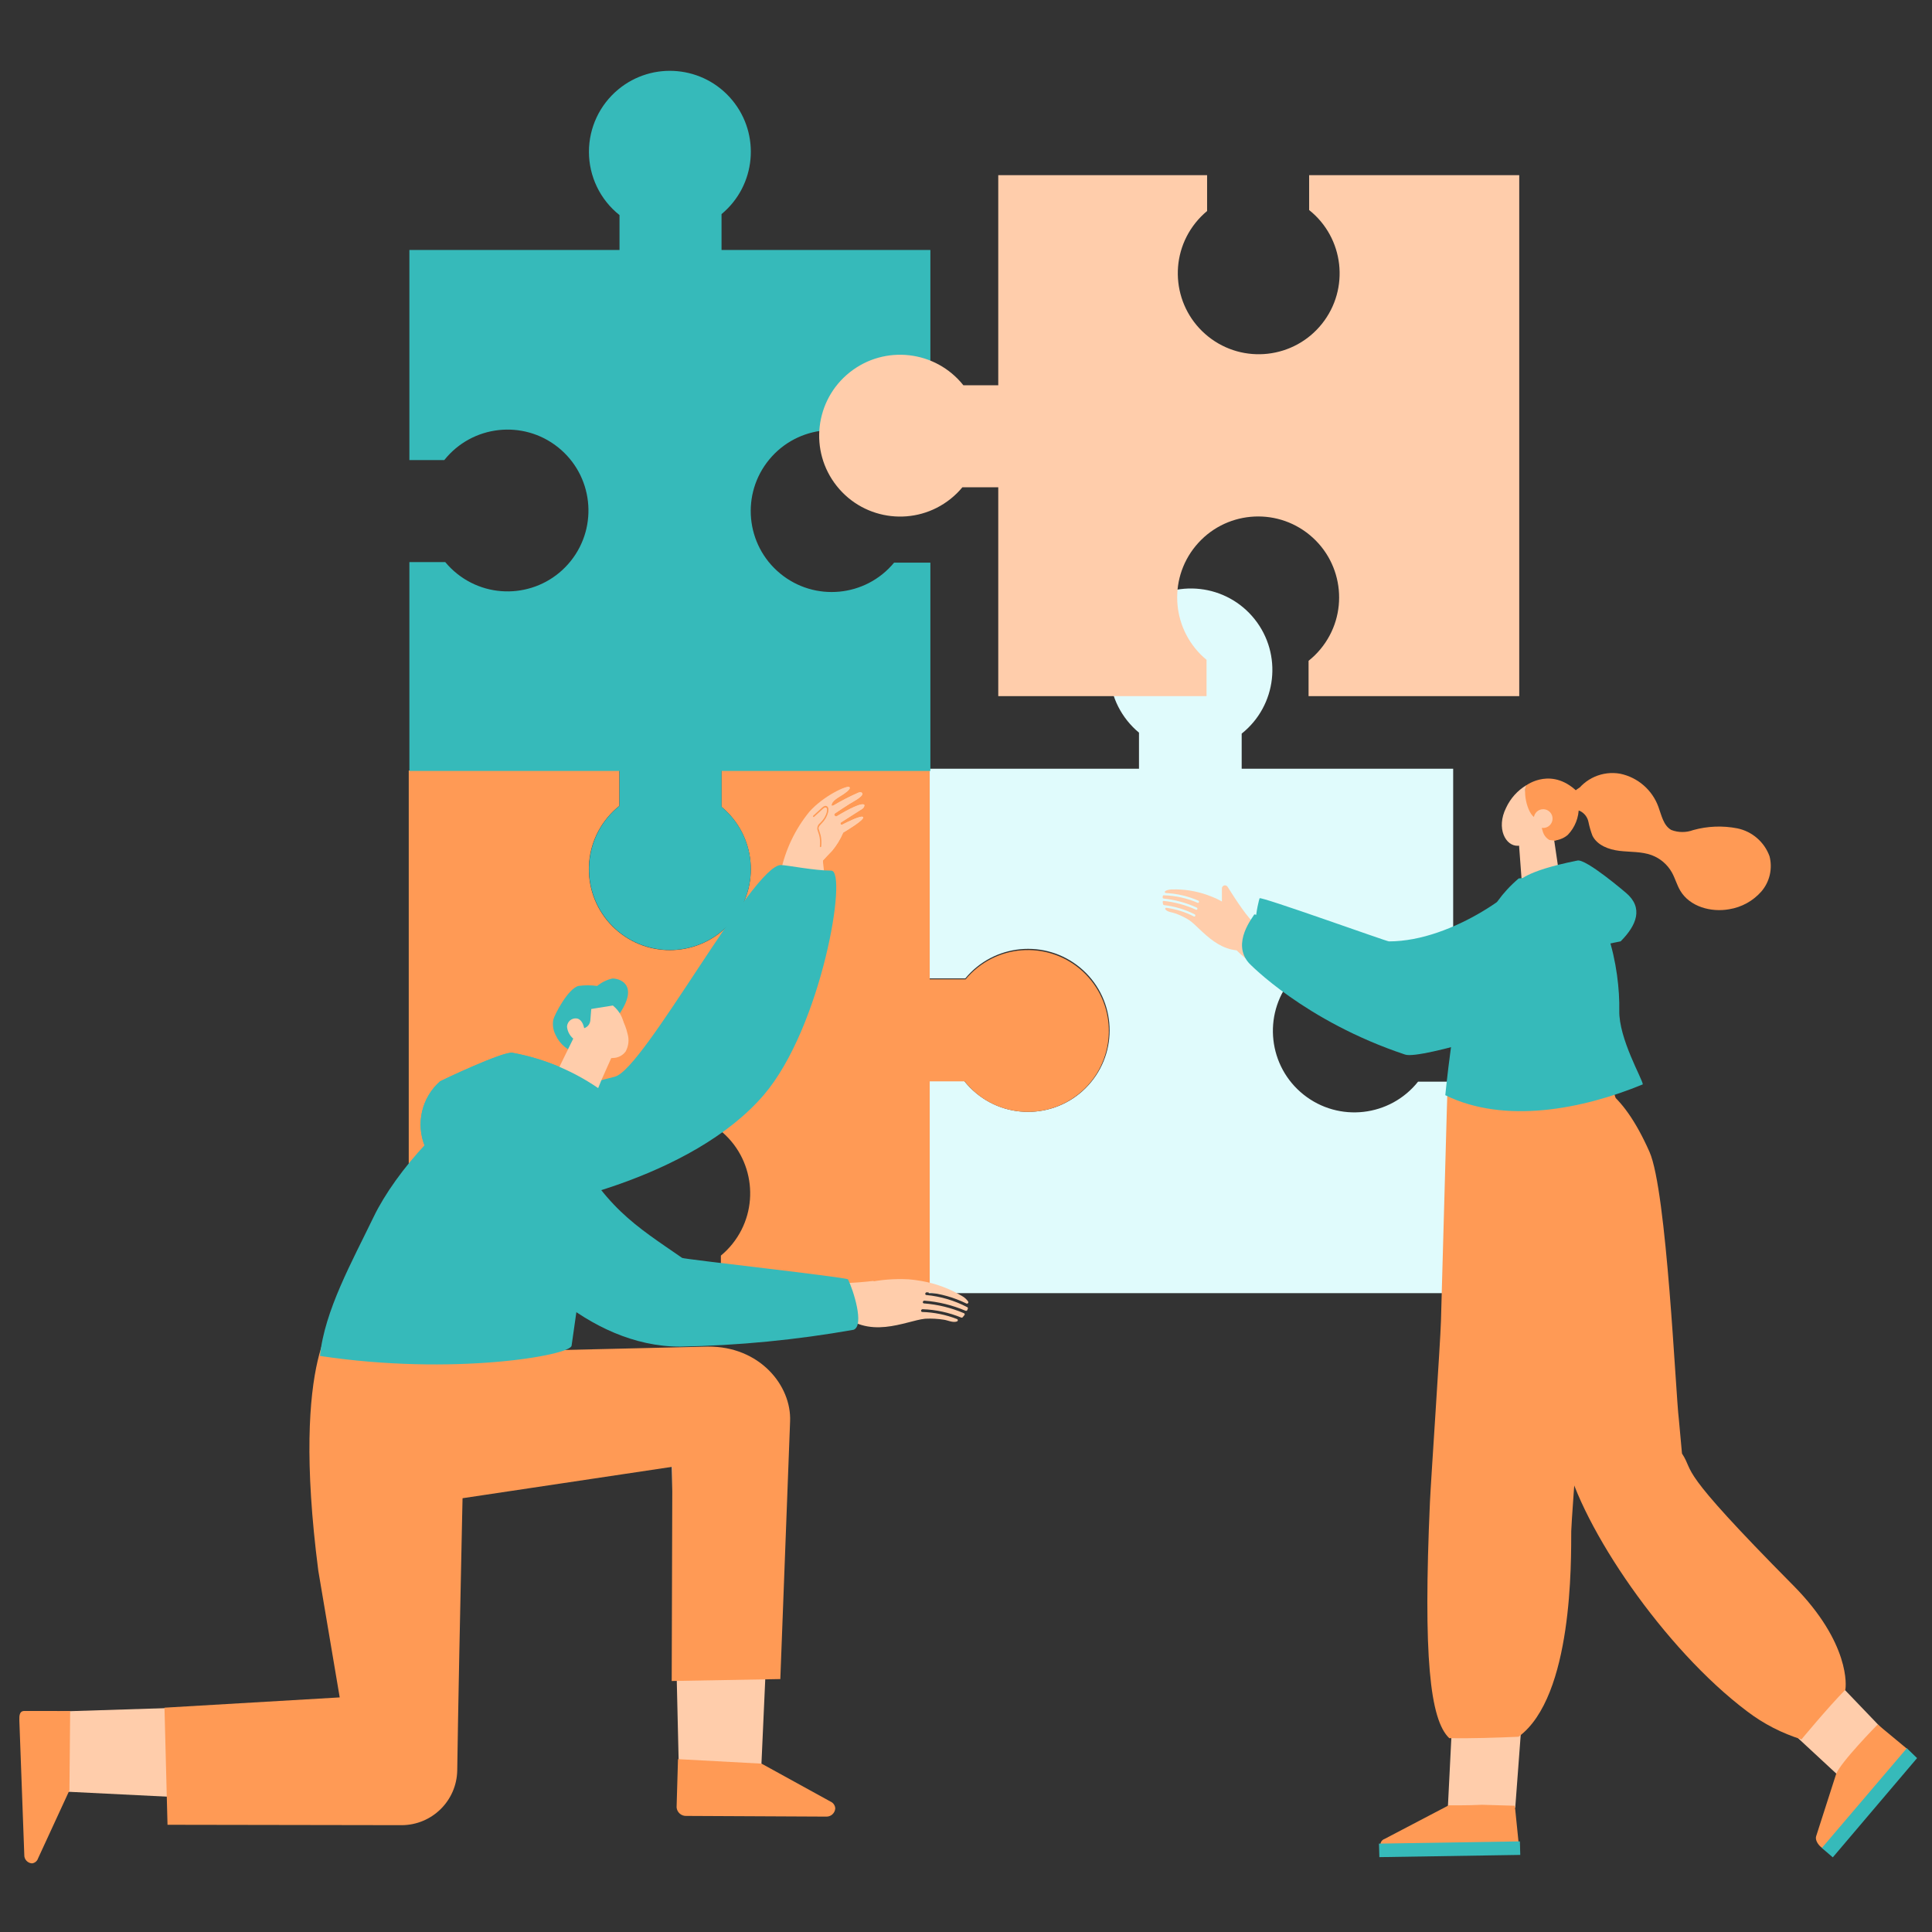 <?xml version="1.0" encoding="UTF-8"?><svg id="_レイヤー_1" xmlns="http://www.w3.org/2000/svg" viewBox="0 0 300 300" width="300" height="300"><rect x="0" y="0" width="300" height="300" fill="#333333" stroke="none"/><defs><style>.cls-1{fill:#e0fbfc;}.cls-2{fill:#708dc9;}.cls-3{fill:#ffcdab;}.cls-4{fill:#36baba;}.cls-5{fill:#ff9a55;}</style></defs><g id="_グループ_2225"><path id="_パス_4327" class="cls-1" d="M192.808,200.803h32.84v-32.841h-5.453c-4.352,5.463-12.308,6.365-17.772,2.013s-6.365-12.308-2.013-17.772,12.308-6.365,17.772-2.013c.682,.543,1.305,1.155,1.861,1.826h5.605v-32.646h-32.84v-5.453c5.463-4.352,6.363-12.308,2.011-17.771-4.352-5.463-12.308-6.363-17.771-2.011-5.463,4.352-6.363,12.308-2.011,17.771,.542,.681,1.153,1.304,1.824,1.859v5.6h-32.643v32.562h5.672c4.455-5.386,12.434-6.141,17.82-1.686s6.141,12.434,1.686,17.82-12.434,6.141-17.82,1.686c-.676-.559-1.292-1.187-1.838-1.873h-5.52v32.929h48.59Z"/><path id="_パス_4328" class="cls-5" d="M63.47,200.541h32.626v-5.418c-5.427-4.323-6.323-12.228-1.999-17.655,4.323-5.427,12.228-6.323,17.655-1.999,5.427,4.323,6.323,12.228,1.999,17.655-.539,.677-1.147,1.296-1.813,1.848v5.569h32.429v-32.626h5.419c4.323,5.428,12.228,6.324,17.657,2.001,5.428-4.323,6.324-12.228,2.001-17.657-4.323-5.428-12.228-6.324-17.657-2.001-.677,.539-1.297,1.147-1.849,1.814h-5.571v-32.43h-32.342v5.634c5.351,4.426,6.101,12.352,1.675,17.703-4.426,5.351-12.352,6.101-17.703,1.675-5.351-4.426-6.101-12.352-1.675-17.703,.555-.672,1.179-1.284,1.861-1.826v-5.485H63.47v80.901Z"/><path id="_パス_4329" class="cls-4" d="M91.45,23.568c-.002,3.829,1.746,7.449,4.747,9.828v5.418H63.569v32.627h5.419c4.324-5.426,12.227-6.319,17.653-1.996,5.426,4.324,6.319,12.227,1.996,17.653-4.324,5.426-12.227,6.319-17.653,1.996-.676-.539-1.294-1.145-1.846-1.811h-5.569v32.431h32.628v5.417c-5.426,4.324-6.319,12.227-1.996,17.653,4.324,5.426,12.227,6.319,17.653,1.996,5.426-4.324,6.319-12.227,1.996-17.653-.539-.676-1.145-1.294-1.811-1.846v-5.567h32.429v-32.344h-5.635c-4.426,5.35-12.351,6.1-17.702,1.674-5.35-4.426-6.1-12.351-1.674-17.702,4.426-5.35,12.351-6.1,17.702-1.674,.671,.555,1.283,1.178,1.825,1.86h5.485V38.814h-32.43v-5.568c5.345-4.429,6.087-12.353,1.658-17.698-4.429-5.345-12.353-6.087-17.698-1.658-2.882,2.388-4.549,5.936-4.549,9.679"/><path id="_パス_4330" class="cls-3" d="M235.908,27.198h-32.626v5.418c5.427,4.324,6.322,12.228,1.998,17.655-4.324,5.427-12.228,6.322-17.655,1.998-5.427-4.324-6.322-12.228-1.998-17.655,.539-.677,1.146-1.296,1.812-1.847v-5.569h-32.43V59.821h-5.418c-4.324-5.427-12.228-6.322-17.655-1.998-5.427,4.324-6.322,12.228-1.998,17.655s12.228,6.322,17.655,1.998c.677-.539,1.296-1.146,1.847-1.812h5.569v32.434h32.342v-5.639c-5.351-4.426-6.101-12.352-1.675-17.703,4.426-5.351,12.352-6.101,17.703-1.675,5.351,4.426,6.101,12.352,1.675,17.703-.555,.672-1.179,1.284-1.861,1.826v5.488h32.714V27.198Z"/><path id="_パス_4331" class="cls-4" d="M70.209,178.682c.391-1.57,5.252-7.8,10.676-8.484,.2-.025,12.784,3.63,12.832,3.434s1.638-2.624-.061-4.125c-4.181-3.039-8.992-5.1-14.077-6.031-1.413-.281-11.146,4.35-11.238,4.427-2.867,2.524-3.814,6.591-2.357,10.122l4.225,.657Z"/><path id="_パス_4332" class="cls-3" d="M105.411,274.758l-1.139-48.7,15.768,7.845-1.821,40.368-12.808,.487Z"/><path id="_パス_4333" class="cls-5" d="M105.28,273.159l-.22,7.487c.067,.791,.756,1.382,1.548,1.33l21.645,.107c.751,.048,1.399-.522,1.447-1.274,0,0,0,0,0-.001-.025-.467-.314-.879-.745-1.062l-10.7-5.888-12.975-.699Z"/><path id="_パス_4334" class="cls-5" d="M55.02,210.385c.054,.928-5.02,17.645-4.4,22.2,1.138,8.306,2.106,6.875,8.86,1.907l44.922-6.728-.1,33.261,16.866-.3,1.517-40.019c.236-5.575-4.75-11.679-12.767-11.607l-54.898,1.286Z"/><path id="_パス_4335" class="cls-3" d="M9.25,265.762l41.662-1.328-4.584,15.56-36.644-1.815-.434-12.417Z"/><path id="_パス_4336" class="cls-5" d="M10.894,265.687l-7.174-.011c-.661,.039-.746,.659-.716,1.481l.767,20.85c-.037,.7,.5,1.298,1.201,1.336,.002,0,.004,0,.006,0,.431-.055,.792-.353,.927-.766l4.877-10.575,.112-12.315Z"/><path id="_パス_4337" class="cls-5" d="M72.324,210.108c-.92,.128-19.809-5.958-19.809-5.958,0,0-7.475,5.794-3.089,39.75l3.324,19.672-27.209,1.595,.47,18.184,36.383,.06c4.711-.025,8.536-3.813,8.606-8.523,.26-18.431,1.326-64.778,1.326-64.778"/><path id="_パス_4338" class="cls-3" d="M117.168,169.256c1.88-1.461,3.493-3.236,4.768-5.247,4.2-6.448,7.439-20.31,5.712-31.159-1.226-.016-4.153,.98-5.809,.968-2.8,7.252-6.208,21.045-13.063,26.061-.055,.038-.112,.072-.173,.1,2.773,3.165,5.628,6.258,8.565,9.281"/><path id="_パス_4339" class="cls-3" d="M130.995,129.243c-.041,.025-.074,.062-.094,.106-.428,.993-.996,1.919-1.687,2.751-.03,.03-1.426,1.476-1.435,1.518-.05,.243-.11,1.02-.174,1.982l-6.364-.268,1.576-3.652,.3-.707h0c.777-1.684,1.764-3.263,2.937-4.7,2.173-2.468,5.508-4.414,5.849-4.032,.275,.313-.83,1.007-1.011,1.136-.521,.369-1.806,.957-1.772,1.728,.1,.029,.208,.017,.3-.031,1.249-.742,2.543-1.407,3.874-1.99,.115-.045,.239-.064,.362-.056,.121,.009,.222,.096,.25,.214,.083,.5-1.665,1.373-2.013,1.6-.753,.487-1.515,.965-2.253,1.479-.1,.064-.13,.197-.066,.297,.008,.012,.016,.023,.026,.033l.091,.083c.067,.058,.165,.064,.239,.016,.642-.39,3.43-2.046,4.175-1.835,.04,.011,.076,.035,.1,.069,.021,.049,.023,.104,.006,.155-.045,.196-.166,.366-.337,.472l-3.261,2.084c-.086,.053-.127,.156-.1,.254,.034,.099,.143,.151,.242,.117,.013-.004,.025-.01,.036-.017,.714-.371,3.021-1.529,3.23-1.156,.227,.405-2.561,2.081-3.025,2.355"/><path id="_パス_4340" class="cls-5" d="M127.113,129.416c-.052-.253,.126-.455,.4-.733,.051-.051,.1-.1,.151-.154,.5-.476,.878-1.066,1.1-1.72,.038-.138,.064-.279,.077-.422,.029-.157-.016-.318-.122-.437-.118-.097-.281-.121-.422-.061-.16,.063-.304,.159-.425,.281l-1.433,1.262c-.05,.042-.066,.112-.04,.172,.026,.041,.08,.054,.121,.028,.008-.005,.016-.012,.022-.019l1.433-1.261c.094-.097,.207-.174,.332-.227,.084-.039,.183-.028,.258,.027,.06,.073,.084,.169,.065,.262-.013,.154-.044,.306-.091,.453-.221,.568-.564,1.08-1.005,1.5-.044,.047-.091,.095-.142,.146-.258,.259-.579,.58-.492,1,.031,.15,.069,.294,.106,.433,.027,.1,.051,.2,.075,.293,.037,.149,.062,.3,.076,.453,.037,.451,.013,.905-.071,1.35-.013,.068,.021,.122,.077,.123,.066-.005,.12-.055,.129-.121,.088-.47,.114-.95,.076-1.427-.019-.198-.055-.394-.106-.586-.016-.068-.034-.136-.052-.2-.036-.136-.074-.277-.1-.42"/><path id="_パス_4341" class="cls-3" d="M130.995,129.244c-.041,.025-.074,.062-.094,.106-.428,.993-.996,1.919-1.687,2.751-.03,.03-1.426,1.476-1.435,1.518-.05,.243-.11,1.02-.174,1.982l-6.364-.268c.714-3.395,2.228-6.571,4.418-9.262,2.173-2.468,5.908-4.222,6.249-3.839,.275,.313-.83,1.007-1.011,1.136-.521,.369-1.806,.957-1.772,1.728,.1,.029,.208,.017,.3-.031,1.249-.742,2.543-1.407,3.874-1.99,.115-.045,.239-.064,.362-.056,.121,.009,.222,.096,.25,.214,.083,.5-1.665,1.373-2.013,1.6-.753,.487-1.515,.965-2.253,1.479-.1,.064-.13,.197-.066,.297,.008,.012,.016,.023,.026,.033l.091,.083c.067,.058,.165,.064,.239,.016,.642-.39,3.43-2.046,4.175-1.835,.04,.011,.076,.035,.1,.069,.021,.049,.023,.104,.006,.155-.045,.196-.166,.366-.337,.472l-3.261,2.084c-.086,.053-.127,.156-.1,.254,.034,.099,.143,.151,.242,.117,.013-.004,.025-.01,.036-.017,.714-.371,3.021-1.529,3.23-1.156,.227,.405-2.561,2.081-3.025,2.355"/><path id="_パス_4342" class="cls-5" d="M127.124,128.721c-.073-.264,.091-.46,.347-.732,.047-.048,.1-.1,.14-.151,.474-.472,.812-1.062,.978-1.71,.028-.142,.042-.286,.044-.43,.013-.167-.044-.331-.158-.454-.118-.104-.283-.136-.432-.085-.155,.056-.294,.148-.407,.267l-1.346,1.224c-.048,.045-.06,.116-.028,.174,.026,.044,.082,.059,.126,.033,.007-.004,.014-.01,.02-.016l1.347-1.224c.088-.095,.197-.168,.318-.215,.089-.034,.189-.019,.263,.041,.066,.075,.097,.173,.087,.272-.002,.155-.021,.309-.056,.46-.172,.564-.482,1.076-.9,1.491-.04,.046-.085,.093-.131,.142-.316,.231-.476,.619-.417,1.006,.043,.156,.093,.306,.142,.451,.035,.1,.068,.2,.1,.3,.049,.153,.087,.31,.113,.469,.073,.458,.085,.923,.036,1.384-.011,.06,.028,.117,.087,.129,0,0,.001,0,.002,0,.065-.001,.118-.053,.12-.118,.051-.487,.039-.978-.038-1.461-.035-.206-.087-.409-.154-.607-.022-.071-.046-.141-.068-.209-.048-.141-.1-.288-.138-.437"/><path id="_パス_4343" class="cls-4" d="M83.809,168.081c6.506-1.988-1.789,2.747,11.688-.9,4.563-1.235,21.408-32.86,25.755-32.86,.869,0,5.217,.87,7.825,.87s-1.47,24.256-10.434,34.78c-11.067,12.992-35.334,18.312-43.539,18.291,2.571-6.143,3.05-7.116,4.359-13.639l4.346-6.542Z"/><path id="_パス_4344" class="cls-5" d="M89.611,162.456l-.224,.375c.063-.132,.138-.257,.224-.375"/><path id="_パス_4345" class="cls-4" d="M92.904,161.217c.565-1.715,2.361-2.4,3.324-3.844,3.121-4.674-.258-5.495-1.174-5.424-.851,.2-1.645,.593-2.32,1.149-.957-.129-1.926-.131-2.884-.008-1.617,.367-3.76,4.482-3.937,5.258-.143,.801-.019,1.626,.354,2.349,.648,1.448,1.931,2.513,3.473,2.883,1.154,.239,2.352-.093,3.219-.891-.189-.469-.21-.989-.058-1.471"/><path id="_パス_4346" class="cls-3" d="M96.538,160.667l-.9,2.011-2.183,4.883-1.214,2.967c-.83,1.864-2,1.247-3.566,.718-1.68-.567-3.819-1.5-3.356-2.434l5.661-11.545,5.558,3.4Z"/><path id="_パス_4347" class="cls-3" d="M89.476,161.171l-.965-3.972,6.657-1.064,.064,.058c1.871,1.562,2.289,4.271,.976,6.324-.185,.332-.468,.6-.811,.765-1.813,.549-4.5-.676-5.336-1.483-.122,.02-.226,.043-.32,.066-.064-.053-.131-.103-.2-.149,.003-.183-.019-.366-.065-.544"/><path id="_パス_4348" class="cls-3" d="M92.867,158.704c.664-.014,1.325-.078,1.979-.194,.579-.007,1.15-.13,1.68-.362,.421,.736,.73,1.532,.915,2.36,.279,.923,.174,1.92-.29,2.765-.396,.54-.994,.895-1.657,.985-.652,.082-1.314,.048-1.954-.1-.659-.102-1.296-.314-1.884-.627-1.189-.73-1.933-2.006-1.984-3.4-.018-.593,.093-1.182,.325-1.728,.948,.167,1.907,.267,2.87,.3"/><path id="_パス_4349" class="cls-4" d="M91.855,156.097l-.193,2.407c-.089,.756-.775,1.297-1.531,1.208-.018-.002-.036-.005-.055-.008l-1.479-.163-.522-3.411,2.432-.178,1.348,.145Z"/><path id="_パス_4350" class="cls-3" d="M90.782,159.992c-.126-.7-.349-1.527-1.038-1.807-.706-.202-1.441,.206-1.644,.912-.034,.12-.052,.244-.051,.369,.097,.863,.591,1.631,1.336,2.077,.205,.182,.476,.272,.749,.251,.3-.066,.462-.377,.557-.661,.164-.497,.257-1.015,.276-1.538l-.185,.397Z"/><path id="_パス_4351" class="cls-4" d="M91.994,170.374c-3.5-3.672-7.619-4.139-14.8-1.174s-15.779,12.724-19.157,19.72-7.644,14.6-8.353,21.628c20.674,3.122,38.869-.068,39.072-1.591,.606-4.535,5.83-38,2.976-38.759l.262,.176Z"/><path id="_パス_4352" class="cls-3" d="M143.844,201.091c2.224,.214,4.385,.856,6.364,1.893,.078,.044,.112,.139,.078,.222-.022,.068-.047,.137-.076,.206-.041,.11-.163,.165-.273,.124-.003-.001-.007-.003-.01-.004-2.024-.866-4.177-1.394-6.372-1.563-.121-.009-.229,.072-.255,.19-.026,.1,.034,.202,.134,.228,.01,.003,.02,.004,.031,.005,2.149,.165,4.256,.683,6.237,1.531,.091,.049,.124,.163,.075,.254-.005,.01-.012,.02-.019,.028-.089,.118-.176,.225-.27,.33-.055,.064-.144,.087-.224,.059-1.908-.789-3.942-1.229-6.006-1.3-.12,.004-.22,.095-.235,.214-.013,.104,.06,.199,.164,.212,.008,.001,.016,.002,.025,.002,1.853,.057,3.683,.431,5.41,1.107,.098,.051,.136,.172,.085,.27-.024,.046-.065,.081-.114,.097-.649,.23-1.429-.191-2.037-.273-.937-.148-1.887-.2-2.835-.155-.036,0-.071,.003-.106,.009-2.944,.3-8.846,3.486-13.458-1.274-.243-.25,.053-2.7,4.426-4.335,2.142-.462,4.336-.636,6.524-.517,.663,.054,1.328,.145,1.994,.263,2.218,.388,4.346,1.177,6.28,2.329,.391,.213,.724,.517,.971,.887,0,.013,.009,.019,.007,.029,.031,.114-.037,.232-.151,.262-.046,.013-.095,.009-.139-.009-1.923-.946-4.001-1.537-6.134-1.743-.121-.011-.231,.071-.255,.19-.028,.099,.029,.202,.128,.23,.011,.003,.023,.005,.035,.006"/><path id="_パス_4353" class="cls-3" d="M78.544,184.852c2.737-2.239,5.613-4.303,8.611-6.178,4.682,5.616,9.762,10.888,15.2,15.775,10.244,3.394,22.325,5.781,33.258,4.45,.687,.433,1.139,1.156,1.226,1.963,.513,4.837-6.254,4.971-10.13,5.759-.568,.116-1.145,.219-1.726,.318-3.324,.743-6.701,1.225-10.1,1.441-6.641,.359-13.121-.144-19.3-2.5-3.736-1.426-5.725-2.222-13.35-10.772-1.9-2.125-4.826-5.745-6.5-8.051,.758-.608,2.059-1.583,2.814-2.2"/><path id="_パス_4354" class="cls-4" d="M87.998,176.103c5.61,11.327,10.67,14.2,17.927,19.225,.3,.209,25.592,3.006,25.756,3.334,.816,1.637,2.583,7.14,.87,7.825-8.902,1.575-17.914,2.45-26.953,2.616-14.285,0-26.332-12.785-31.552-22.676-.345-.544-.54-1.17-.564-1.814l14.516-8.51Z"/><path id="_パス_4355" class="cls-4" d="M70.209,178.682c.391-1.57,5.252-7.8,10.676-8.484,.2-.025,12.784,3.63,12.832,3.434s1.638-2.624-.061-4.125c-4.181-3.039-8.992-5.1-14.077-6.031-1.413-.281-11.146,4.35-11.238,4.427-2.867,2.524-3.814,6.591-2.357,10.122l4.225,.657Z"/><path id="_パス_4356" class="cls-3" d="M237.252,150.157c-1.061-2.666-2.29-5.261-3.679-7.771-5.53,2.143-11.206,3.886-16.986,5.216-7.129-1.248-14.028-3.566-20.463-6.877,.089,2.493,.168,4.985,.238,7.478,1.847,1.591,3.806,3.048,5.861,4.359,4.427,2.955,9.43,4.936,14.68,5.813,3.212,.457,4.936,.675,13.708-2.393,2.18-.763,5.445-2.654,7.537-3.632-.3-.73-.6-1.458-.9-2.191"/><path id="_パス_4357" class="cls-4" d="M237.912,134.846c-1.073,2.771-12.2,11.333-22.241,11.333-.37,0-19.949-7.041-20.082-6.694s-1.915,6.915,.837,10.041c.13,.147,5.323,5.679,20.919,10.878,2.51,.837,21.311-5.366,21.495-5.485,5.807-3.943,8.466-11.141,6.618-17.912l-7.546-2.161Z"/><path id="_パス_4358" class="cls-3" d="M235.288,280.687l2.37-31.628-11.615,7.251-1.283,25.61,10.528-1.233Z"/><path id="_パス_4359" class="cls-5" d="M235.225,280.394l.567,5.581c0,.559-.59,1.016-1.334,1.029l-18.832,.32c-.7,0-1.278-.426-1.272-.955,.03-.375,.28-.696,.636-.817l9.974-5.227s3.087,.034,5.154-.079l5.107,.148Z"/><path id="_パス_4360" class="cls-2" d="M247.569,198.421c.075,2.173,.168,.327,0,0"/><path id="_パス_4361" class="cls-5" d="M224.8,168.036s-.023-.517-1.05,37.129c-.088,3.223-1.568,24.864-1.71,28.085-1.058,23.994-.011,33.791,3.005,36.656,3.592,.045,7.174-.07,10.755-.224,8.489-6.24,8.153-27.447,8.181-31.925,.012-1.818,2.463-33.872,2.726-35.674,.489-3.352,.742-3.9,.861-3.662-.02-.583-.039-1.452-.051-2.721-.034-3.65,6.873-15.094,2.96-26.457-2.312-6.713-14.349-2.159-25.677-1.207"/><path id="_パス_4362" class="cls-3" d="M292.325,268.519l-14.085-14.694-7.651,8.093,14.93,13.84,6.806-7.239Z"/><path id="_パス_4363" class="cls-5" d="M291.561,267.773l4.584,3.8c.418,.491,.374,1.224-.1,1.661l-12.273,13.821c-.508,.524-2.079-.976-1.759-1.934l3.083-9.6c.6-1.781,6.465-7.746,6.465-7.746"/><path id="_パス_4364" class="cls-5" d="M278.44,246.167c-18.546-18.722-15.164-17.257-17.262-20.469-.161-1.775-.324-3.551-.487-5.327-.5-3.937-1.86-35.437-4.559-41.513-8.682-19.539-17.751-8.24-26.668-8.406l1.3,.462c-1.422,.572-2.39,1.909-2.489,3.438-.082,1.506,.181,3.011,.771,4.4,1.32,3.666,3.171,7.131,4.137,10.914,1.373,5.373-.48-8.232,.412-2.738,2.61,16.09,5.27,29.774,9.274,39.393-.015,.405,.106-.349,.208,.079,2.564,10.817,15.334,29.644,28.22,39.34,2.538,1.931,5.394,3.403,8.439,4.349,0,0,4.058-4.91,6.8-7.7,.131-.468,.823-7.218-8.09-16.219"/><path id="_パス_4365" class="cls-4" d="M296.093,271.461l1.589,1.537-13.086,15.409-1.7-1.455,13.197-15.491Z"/><path id="_パス_4366" class="cls-5" d="M238.492,129.327c.056,.058,.034-.181,.07-.092,.722,1.765,3.525,1.618,4.89,.4,1.115-1.161,1.726-2.715,1.7-4.325,.025-.566,.15-1.864,.144-2-4.191-4.5-8.336-1.335-8.336-1.335l-.035-.019c-.65,2.908,.412,4.689,1.521,7.415,.016,.037,.031-.08,.046-.044"/><path id="_パス_4367" class="cls-3" d="M235.676,128.568l1.015,13.579,4.75-.5,1.236-2.051-1.513-10.274-2.514-.466h-.006l-.188,.009-2.78-.297Z"/><path id="_パス_4368" class="cls-3" d="M239.581,129.16c.005-.211,.041-.419,.108-.619v.015c.032-.183,.126-.349,.265-.472-.242-.594-.37-1.216-.917-1.035-1.558,.517-2.66-3.7-2.051-5.107-1.366,.83-2.454,2.049-3.124,3.5-1.58,3.175-.068,6.006,1.882,5.889,1.49-.111,2.881-.786,3.891-1.887-.032-.09-.05-.185-.051-.281"/><path id="_パス_4369" class="cls-4" d="M251.441,156.927c.132-6.357-1.919-18.089-9.126-21.423-2.145,.428-4.313,.728-6.494,.9-5.328,4.566-5.993,9.188-8.441,15.848-1.665,4.526-2.955,17.808-2.955,17.808,9.216,4.537,21.3,2.185,30.669-1.679-.034-.8-3.743-7.1-3.652-11.45"/><path id="_パス_4370" class="cls-5" d="M240.593,130.433c-.515-.292-.889-.78-1.037-1.353-.083-.219-.136-.449-.155-.683-.031-.68,.37-1.307,1-1.565,.624-.201,1.308,0,1.725,.505,.427,.538,.582,1.243,.422,1.911-.057,.283-.189,.546-.382,.761-.262,.27-.386,.457-.743,.52l-.83-.096Z"/><path id="_パス_4371" class="cls-3" d="M238.17,127.021c.049-.803,.739-1.415,1.542-1.366,.803,.049,1.415,.739,1.366,1.542-.047,.769-.684,1.369-1.455,1.369-.828-.025-1.479-.717-1.454-1.545h0"/><path id="_パス_4372" class="cls-5" d="M244.574,123.238c1.492-2.368,4.273-3.591,7.027-3.092,2.72,.575,4.952,2.51,5.908,5.121,.492,1.324,.778,2.919,2.01,3.61,1.094,.418,2.302,.424,3.4,.016,2.232-.62,4.578-.711,6.852-.267,2.305,.478,4.197,2.116,5,4.328,.499,1.918,.029,3.958-1.257,5.465-1.296,1.478-3.067,2.457-5.008,2.768-2.835,.51-6.119-.4-7.592-2.879-.537-.9-.8-1.939-1.315-2.852-.696-1.23-1.804-2.175-3.129-2.668-1.579-.58-3.316-.466-4.987-.664s-3.475-.86-4.215-2.371c-.265-.699-.473-1.418-.621-2.15-.157-.743-.654-1.368-1.341-1.69-.641-.223-1.48-.044-1.907-.572-.455-.563-.015-1.4,.489-1.916,.608-.626,1.314-1.149,2.089-1.55l-1.403,1.363Z"/><path id="_パス_4373" class="cls-3" d="M185.961,140.183c-1.662-.722-3.448-1.116-5.259-1.159-.073,0-.134,.056-.143,.128-.011,.056-.02,.114-.027,.176-.016,.094,.047,.182,.141,.198,.004,0,.008,.001,.012,.002,1.777,.182,3.512,.655,5.136,1.4,.09,.04,.135,.141,.106,.235-.022,.081-.105,.129-.186,.108-.008-.002-.015-.005-.022-.008-1.589-.727-3.287-1.188-5.026-1.365-.083-.002-.151,.064-.153,.147,0,.01,0,.02,.002,.029,.016,.12,.036,.23,.062,.341,.014,.067,.068,.118,.135,.13,1.665,.189,3.282,.676,4.775,1.437,.083,.051,.118,.154,.082,.244-.031,.079-.121,.118-.2,.087-.006-.002-.012-.005-.018-.009-1.337-.688-2.783-1.142-4.274-1.341-.088-.006-.164,.061-.17,.15-.003,.045,.014,.09,.046,.122,.37,.417,1.09,.427,1.552,.609,.724,.261,1.419,.596,2.073,1,.025,.014,.049,.03,.072,.047,1.971,1.369,4.9,5.951,10.049,4.387,.27-.081,1.025-1.938-1.436-4.815-1.338-1.17-2.826-2.156-4.425-2.932-.492-.222-1-.42-1.518-.6-1.726-.597-3.546-.874-5.371-.818-.361-.003-.717,.083-1.037,.249-.006,.007-.014,.01-.017,.017-.067,.068-.065,.178,.003,.245,.028,.027,.065,.045,.104,.048,1.736,.085,3.443,.483,5.037,1.176,.09,.04,.136,.141,.106,.235-.02,.08-.102,.129-.182,.109-.009-.002-.018-.005-.026-.009"/><path id="_パス_4374" class="cls-3" d="M238.673,154.335c-1.061-2.666-2.29-5.261-3.679-7.771-5.53,2.143-11.206,3.886-16.986,5.216-8.6-1.62-18.111-4.676-25.345-9.918-.658,.037-1.262,.372-1.642,.91-2.265,3.23,2.483,5.985,4.922,8.069,.357,.3,.726,.605,1.1,.9,2.067,1.834,4.273,3.504,6.6,4.995,4.427,2.954,9.43,4.935,14.68,5.812,3.211,.457,4.935,.676,13.707-2.392,2.18-.763,5.682-2.18,7.774-3.159-.3-.729-.838-1.931-1.132-2.665"/><path id="_パス_4375" class="cls-3" d="M194.911,143.449c-1.006-.642-3.1-3.838-4.29-5.747-.14-.224-.436-.292-.66-.152-.14,.088-.225,.242-.225,.408v2.282c-.472,.214-.909,.496-1.3,.836,2.3,.691,3.516,2.49,5.819,3.182l.656-.809Z"/><path id="_パス_4376" class="cls-4" d="M238.75,138.193c-1.073,2.771-11.362,13.006-21.4,13.006-.37,0-22.46-9.551-22.592-9.2s-3.589,4.405-.837,7.531c.13,.147,8.67,9.027,24.266,14.225,2.51,.837,21.311-5.366,21.495-5.485,5.807-3.943,8.466-11.141,6.618-17.912l-7.55-2.165Z"/><path id="_パス_4377" class="cls-4" d="M214.187,288.375l-.058-2.1,21.879-.346,.058,2.1-21.879,.346Z"/><path id="_パス_4378" class="cls-4" d="M247.469,147.015c-.376-1.51,.973-6.553-4.247-7.211-.193-.024-12.3,3.493-12.348,3.3,1.403-2.213,3.039-4.269,4.88-6.134,.078-.068,.756-1.667,9.2-3.347,1.36-.27,7.443,4.947,7.531,5.02,2.731,2.307,1.673,5.021-.837,7.531l-4.179,.841Z"/></g></svg>